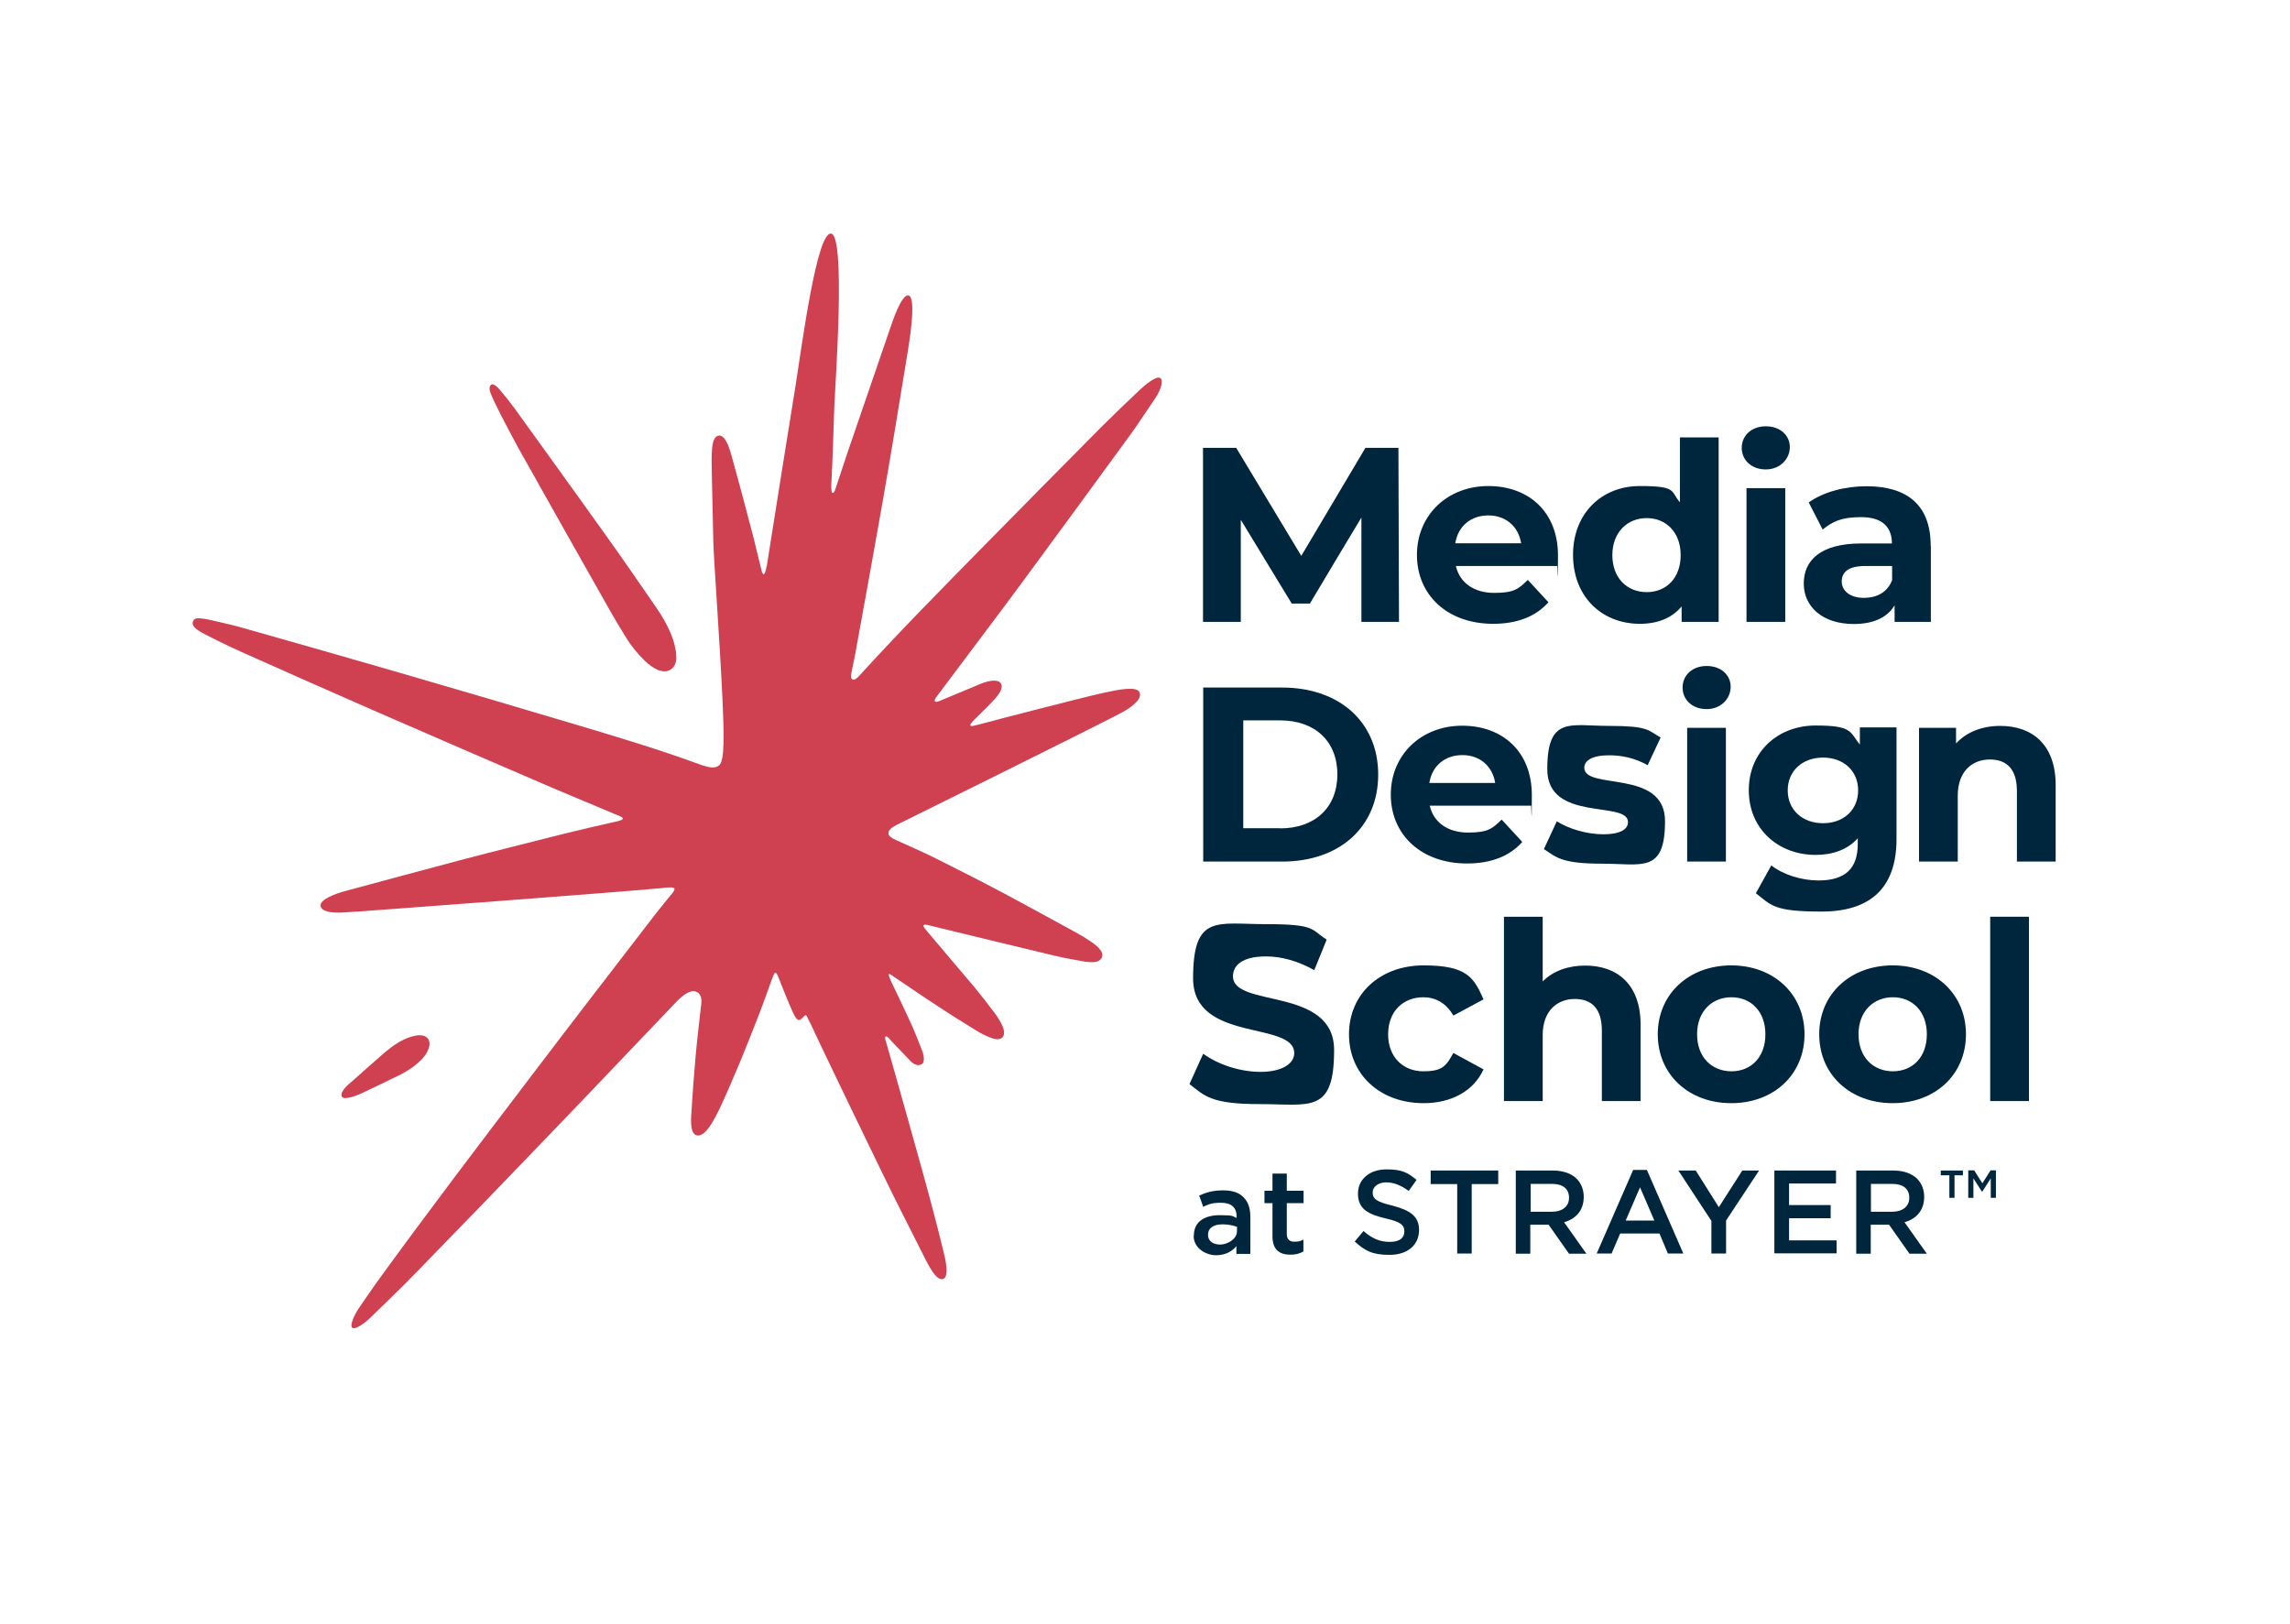 <?xml version="1.0" encoding="UTF-8"?>
<svg id="Layer_1" xmlns="http://www.w3.org/2000/svg" version="1.1" viewBox="0 0 1200 850.9">
  <!-- Generator: Adobe Illustrator 29.6.1, SVG Export Plug-In . SVG Version: 2.1.1 Build 9)  -->
  <defs>
    <style>
      .st0 {
        fill: #00263e;
      }

      .st1 {
        fill: #cf4050;
      }
    </style>
  </defs>
  <g>
    <path class="st1" d="M401.8,296.7c5-31.6,10-63.2,15.1-94.7,3.6-23.2,11.2-80.1,18.5-79.6,8,.5,2.2,79.9,1.8,90.4-.4,10.6-.8,27.5-1.6,41.4,0,1.2-.1,4,.7,4.1.8.2,1.6-2.2,1.9-3.3,2-5.9,3.9-11.9,5.9-17.8,7.4-21.6,14.8-43.1,22.2-64.7,1.2-3.5,6-18.3,9.7-17.7,4.2.7.9,21.7-.2,28.7-4.3,26.3-8.6,52.7-13.2,79-4.7,26.8-9.6,53.6-14.5,80.5-.6,3.1-1.3,6.3-1.9,9.4-.2,1.1-.6,3,.4,3.6.7.4,1.5,0,2.1-.4.7-.5,1.2-1.1,1.8-1.7,20.3-22.3,41.5-43.8,62.7-65.4,21.2-21.6,42.6-43.2,63.9-64.7,6.7-6.7,13.5-13.2,20.4-19.7,2-1.9,8.4-7.4,10.5-6,2.2,1.4-.5,7.5-2.5,10.4-4.6,6.8-9.1,13.7-13.9,20.3-18.7,25.6-37.4,51.2-56.2,76.7-14.4,19.5-29,38.7-43.5,58.1-.9,1.2-2.5,3.1-2,3.9.5.8,2.6-.2,3.7-.7,6.8-2.8,13.6-5.7,20.4-8.5,3.2-1.3,8.5-2.7,10.3-.4,1.9,2.5-1.1,6.3-3,8.4-3.3,3.6-6.9,6.9-10.3,10.4-1,1-2.7,2.7-2.5,3.4.2.6,1.3.3,1.9.2,5.3-1.3,10.5-2.7,15.7-4.1,12-3.1,24-6.2,36-9.2,5.7-1.4,11.3-2.9,17-4.1,6.6-1.4,16.7-3.6,18.1,0,1.5,3.8-5.4,8.4-9,10.3-9,5-113.3,56.6-116.8,58.3-4.4,2.1-6.1,3.6-5.8,5.5.2,1.4,2.5,2.6,3.9,3.2,6.9,3.2,14,6.2,20.8,9.6,11.8,5.9,23.6,11.9,35.3,18.1,12.8,6.8,25.4,13.8,38.1,20.7,2.8,1.5,5.6,3.2,8.2,5,1.7,1.2,3.4,2.5,4.6,4.1,2.3,2.8.9,5.9-2.6,6.4-1.6.2-3.4.1-5-.1-5.5-1-11-1.9-16.4-3.2-21.4-5.1-42.7-10.3-64.1-15.5-1.6-.4-4-1.2-4.4-.4-.4.7,1,2.1,1.8,3.1,8.2,9.8,16.6,19.5,24.8,29.3,3.7,4.5,7.3,9.1,10.8,13.8,1.6,2.1,2.9,4.4,4,6.8,1,2.2,1.1,4.9-.4,6-1.5,1.1-3.4.7-5,.2s-5.2-2.1-7.5-3.5c-7.2-4.4-14.4-8.9-21.5-13.6-7.6-4.9-15-10.1-22.5-15.1-.7-.5-2.3-1.7-2.7-1.4s.8,3,1.4,4.3c3.7,7.8,7.5,15.5,11,23.4,1.8,4,4.1,10.1,5,12.4.9,2.3,1.7,6.2-.4,7.2s-4.3-.3-5.7-1.8c-3.2-3.3-7.6-7.9-9.5-9.9-.7-.8-2.7-3.3-3.4-3s-.3,1.7,0,2.5c2.4,8.7,5,17.4,7.4,26.1,7.9,28.4,16.2,56.7,23.1,85.4,1.7,6.8,2,12.7-.7,13.2-2.7.5-5.5-3.5-8.6-9.5-8-15.8-16-31.5-23.7-47.4-10.4-21.4-20.7-42.8-31-64.3-1.9-3.9-3.6-7.8-5.5-11.7-.8-1.6-1.6-3.2-2.5-5-.8-1.5-2.3,1.9-3.8,2.1-1.5.2-2.4-1.9-3.6-4.4s-6.6-15.7-7.3-17.7c-.5-1.2-1-2.7-1.7-2.6s-1.2,1.9-1.9,3.6c-.6,1.7-4.3,12.1-6.6,18-6.5,16.9-13.3,33.6-20.9,50-2.6,5.2-7.2,14.5-11.7,13.6-3.3-.7-3.3-6.7-2.9-11.8.6-9.8,1.3-19.7,2.2-29.5.8-9.3,2-18.5,3-27.8.3-2.9-.4-5.5-2.9-6.3-2.6-.8-6.1.9-11.6,6.9-20.6,21.5-41,43.1-61.7,64.6-24,25-48,49.9-72.2,74.7-8.2,8.5-22.4,22.2-25.2,24.9-2.9,2.8-7.8,6.3-9.3,5.1-1.4-1.1.8-6.4,3.6-10.5,2.2-3.1,5.8-8.5,8.8-12.7,26.5-36.6,53.9-72.6,81.3-108.6,21.7-28.6,43.6-57,65.5-85.4,2.7-3.5,5.6-6.9,8.4-10.4.7-.8,1.5-2,1.2-2.6-.5-1-4.9-.4-6.7-.2-11.6,1.3-161.1,12.6-167.3,12.8-6.2.3-11.1-.6-11.4-3.6-.4-3,7.1-6.2,13.5-7.8,19.6-5.3,39.2-10.6,58.8-15.8,18.6-4.9,37.2-9.5,55.8-14.2,8.4-2.1,16.8-4,25.2-5.9,1.7-.4,5-1,5.1-1.9s-2.7-1.7-4-2.3c-11-4.7-22.1-9.2-33.1-13.9-31.4-13.5-62.8-27.1-94.2-40.8-22.9-10-45.8-20.2-68.7-30.4-5.7-2.5-19-9-22-10.9-.8-.5-1.6-1.1-2.3-1.8-.9-.9-1.5-2.1-.9-3.4.6-1.4,1.9-1.6,3.2-1.5,1.5.1,3.1.3,4.5.6,6.1,1.4,12.2,2.7,18.2,4.4,29,8.2,58.1,16.5,87,24.9,28.6,8.3,57.1,16.7,85.6,25.2,22.8,6.8,45.6,13.6,67.9,21.8,4.9,1.6,7.2,1.8,9.3.1,2.9-2.4,2.5-16.6,1.7-34.5-1.4-30.4-4.5-71.8-4.8-82.5-.2-8.3-.7-30.2-.8-36.3-.1-8.7-.7-18.6,3.5-19.4,3.2-.6,5.4,5.1,6.9,10.7,3.6,13,7.1,26,10.5,39.1,1.8,6.7,3.3,13.5,5,20.2.2.9.6,2.6,1.3,2.6s1.3-2.8,1.5-4.2Z"/>
    <path class="st1" d="M257.5,201.5c1.2-.5,3.4,1.4,4.7,3.1,2.4,2.9,4.8,5.8,7,8.8,16.3,22.5,32.5,45.1,48.7,67.7,8.8,12.3,17.4,24.8,26,37.3,3.5,5,6.5,10.4,8.6,16.2.8,2.2,1.3,4.5,1.7,6.9.2,1.2.2,2.5.2,3.7-.4,5.5-4.6,8-9.8,5.8-2.6-1.1-4.8-2.9-6.8-4.8-3.9-3.8-7.3-8-10.1-12.7-2.8-4.5-5.5-9-8.1-13.6-16-28.3-32-56.6-47.9-85-5.5-10.2-13.1-24.4-14.8-29.4-.6-1.6-.5-3.5.7-4Z"/>
    <path class="st1" d="M179.3,575c-1-1.3-.2-4,4.8-8,5.9-5.3,11.8-10.5,17.8-15.7,4-3.4,8.4-6.4,13.5-8,1.4-.4,3-.8,4.5-.8,4.1,0,6.1,2.9,4.8,6.7-1,3-2.9,5.3-5.2,7.4-3,2.7-6.4,4.9-10,6.7-6.9,3.4-18.1,8.8-20.6,9.9-3.3,1.5-8.6,3.1-9.6,1.7Z"/>
  </g>
  <g>
    <path class="st0" d="M625.6,647.5h0c0-7.3,5.6-10.7,13.6-10.7s6.3.6,8.8,1.4v-.8c0-4.7-2.9-7.1-8.1-7.1s-6.4.8-9.4,2.1l-2.1-5.9c3.7-1.6,7.2-2.7,12.4-2.7s8.5,1.2,10.9,3.7c2.4,2.4,3.5,5.8,3.5,10.1v19.5h-7.3v-4.1c-2.2,2.7-5.7,4.8-10.7,4.8s-11.7-3.5-11.7-10.1ZM648.2,645.1v-2.2c-1.9-.7-4.5-1.3-7.5-1.3-4.9,0-7.7,2-7.7,5.5h0c0,3.3,2.7,5.1,6.4,5.1s8.8-2.8,8.8-7Z"/>
    <path class="st0" d="M666.8,647.8v-17.3h-4.2v-6.5h4.2v-9h7.5v9h8.8v6.5h-8.8v16.1c0,2.9,1.5,4.1,4,4.1s3.2-.4,4.7-1.1v6.2c-1.9,1.1-3.9,1.7-6.8,1.7-5.5,0-9.4-2.4-9.4-9.6Z"/>
    <path class="st0" d="M709.9,650.6l4.6-5.5c4.2,3.7,8.3,5.7,13.7,5.7s7.7-2.2,7.7-5.5h0c0-3.2-1.7-5-9.8-6.8-9.3-2.2-14.5-5-14.5-13h0c0-7.6,6.2-12.7,14.9-12.7s11.3,1.9,15.8,5.5l-4.1,5.8c-4-2.9-7.8-4.5-11.8-4.5s-7.1,2.2-7.1,5.2h0c0,3.5,2,5,10.4,7,9.1,2.4,13.9,5.5,13.9,12.7h0c0,8.3-6.4,13.1-15.5,13.1s-12.9-2.2-18.2-7Z"/>
    <path class="st0" d="M763.6,620.5h-13.9v-7.1h35.4v7.1h-13.9v36.4h-7.6v-36.4Z"/>
    <path class="st0" d="M794.3,613.4h19.4c5.5,0,9.8,1.6,12.6,4.4,2.3,2.4,3.6,5.6,3.6,9.4h0c0,7.3-4.3,11.6-10.3,13.3l11.7,16.5h-9.1l-10.7-15.2h-9.6v15.2h-7.6v-43.5ZM813.2,635c5.5,0,9-2.8,9-7.3h0c0-4.8-3.3-7.3-9-7.3h-11.1v14.6h11.2Z"/>
    <path class="st0" d="M855.9,613.1h7.1l19.1,43.8h-8.1l-4.4-10.5h-20.6l-4.5,10.5h-7.8l19.1-43.8ZM866.9,639.6l-7.5-17.4-7.5,17.4h15Z"/>
    <path class="st0" d="M896.8,639.8l-17.3-26.4h9.1l12.1,19.2,12.3-19.2h8.8l-17.3,26.2v17.3h-7.7v-17.2Z"/>
    <path class="st0" d="M929.8,613.4h32.3v6.8h-24.6v11.3h21.8v6.9h-21.8v11.6h24.9v6.8h-32.6v-43.5Z"/>
    <path class="st0" d="M972.7,613.4h19.4c5.5,0,9.8,1.6,12.6,4.4,2.3,2.4,3.6,5.6,3.6,9.4h0c0,7.3-4.3,11.6-10.3,13.3l11.7,16.5h-9.1l-10.7-15.2h-9.6v15.2h-7.6v-43.5ZM991.5,635c5.5,0,9-2.8,9-7.3h0c0-4.8-3.3-7.3-9-7.3h-11.1v14.6h11.2Z"/>
  </g>
  <g>
    <path class="st0" d="M713.4,325.9v-54.7c-.1,0-27,45.1-27,45.1h-9.5l-26.7-43.9v53.5h-19.8v-91.2h17.4l34.1,56.6,33.6-56.6h17.3l.3,91.2h-19.8Z"/>
    <path class="st0" d="M815.9,296.6h-53c2,8.7,9.4,14.1,20.1,14.1s12.8-2.2,17.6-6.8l10.8,11.7c-6.5,7.4-16.3,11.3-28.9,11.3-24.2,0-40-15.2-40-36.1s16-36.1,37.4-36.1,36.5,13.8,36.5,36.3-.3,3.8-.4,5.5ZM762.6,284.7h34.5c-1.4-8.9-8.1-14.6-17.2-14.6s-15.9,5.6-17.3,14.6Z"/>
    <path class="st0" d="M900.6,229.3v96.6h-19.4v-8.1c-5.1,6.1-12.5,9.1-21.9,9.1-19.8,0-35-14.1-35-36.1s15.2-36.1,35-36.1,15.9,2.7,21,8.5v-34h20.3ZM880.7,290.9c0-12.1-7.8-19.4-17.8-19.4s-18,7.3-18,19.4,7.8,19.4,18,19.4,17.8-7.3,17.8-19.4Z"/>
    <path class="st0" d="M912.7,234.7c0-6.4,5.1-11.3,12.6-11.3s12.6,4.7,12.6,10.9-5.1,11.7-12.6,11.7-12.6-4.9-12.6-11.3ZM915.2,255.8h20.3v70.1h-20.3v-70.1Z"/>
    <path class="st0" d="M1011.8,285.9v40h-19v-8.7c-3.8,6.4-11.1,9.8-21.4,9.8-16.4,0-26.2-9.1-26.2-21.2s8.7-21,30.1-21h16.1c0-8.7-5.2-13.8-16.1-13.8s-15.1,2.5-20.2,6.5l-7.3-14.2c7.7-5.5,19-8.5,30.2-8.5,21.4,0,33.7,9.9,33.7,31.1ZM991.5,303.8v-7.2h-13.9c-9.5,0-12.5,3.5-12.5,8.2s4.3,8.5,11.5,8.5,12.6-3.1,15-9.5Z"/>
    <path class="st0" d="M630.5,360.3h41.4c29.8,0,50.3,18,50.3,45.6s-20.4,45.6-50.3,45.6h-41.4v-91.2ZM670.8,434.1c18.1,0,30-10.8,30-28.3s-11.9-28.3-30-28.3h-19.3v56.5h19.3Z"/>
    <path class="st0" d="M802.2,422.2h-53c2,8.7,9.4,14.1,20.1,14.1s12.8-2.2,17.6-6.8l10.8,11.7c-6.5,7.4-16.3,11.3-28.9,11.3-24.2,0-40-15.2-40-36.1s16-36.1,37.4-36.1,36.5,13.8,36.5,36.3-.3,3.8-.4,5.5ZM749,410.3h34.5c-1.4-8.9-8.1-14.6-17.2-14.6s-15.9,5.6-17.3,14.6Z"/>
    <path class="st0" d="M809,445l6.8-14.6c6.3,4,15.8,6.8,24.4,6.8s12.9-2.5,12.9-6.4c0-11.5-42.3.3-42.3-27.7s12-22.7,32.4-22.7,20.3,2.2,27,6.1l-6.8,14.5c-6.9-3.9-13.8-5.2-20.2-5.2-9.1,0-13,2.9-13,6.5,0,12,42.3.4,42.3,28s-12.1,22.3-33.1,22.3-23.8-3.3-30.3-7.6Z"/>
    <path class="st0" d="M881.7,360.3c0-6.4,5.1-11.3,12.6-11.3s12.6,4.7,12.6,10.9-5.1,11.7-12.6,11.7-12.6-4.9-12.6-11.3ZM884.1,381.4h20.3v70.1h-20.3v-70.1Z"/>
    <path class="st0" d="M993.8,381.4v58.3c0,26-14.1,38-39.3,38s-26.2-3.3-34.4-9.6l8.1-14.6c6,4.8,15.8,7.9,24.7,7.9,14.3,0,20.6-6.5,20.6-19.1v-3c-5.3,5.9-13,8.7-22.1,8.7-19.4,0-35-13.4-35-33.9s15.6-33.9,35-33.9,17.8,3.3,23.2,10v-9h19.3ZM973.7,414.2c0-10.3-7.7-17.2-18.4-17.2s-18.5,6.9-18.5,17.2,7.8,17.2,18.5,17.2,18.4-6.9,18.4-17.2Z"/>
    <path class="st0" d="M1077.2,411.4v40.1h-20.3v-37c0-11.3-5.2-16.5-14.2-16.5s-16.8,6-16.8,18.9v34.6h-20.3v-70.1h19.4v8.2c5.5-6,13.7-9.2,23.2-9.2,16.5,0,29,9.6,29,31Z"/>
    <path class="st0" d="M623.3,568.1l7.2-15.9c7.7,5.6,19.1,9.5,30.1,9.5s17.6-4.2,17.6-9.8c0-17.1-53-5.3-53-39.2s12.5-28.4,38.4-28.4,23.2,2.7,31.6,8.1l-6.5,16c-8.5-4.8-17.2-7.2-25.3-7.2-12.5,0-17.3,4.7-17.3,10.4,0,16.8,53,5.2,53,38.7s-12.6,28.3-38.7,28.3-29-4.3-37.1-10.5Z"/>
    <path class="st0" d="M706.9,542c0-21.1,16.3-36.1,39.1-36.1s26.3,6.4,31.4,17.8l-15.8,8.5c-3.8-6.6-9.4-9.6-15.8-9.6-10.3,0-18.4,7.2-18.4,19.4s8.1,19.4,18.4,19.4,12-2.9,15.8-9.6l15.8,8.6c-5.1,11.2-16.7,17.7-31.4,17.7-22.8,0-39.1-15-39.1-36.1Z"/>
    <path class="st0" d="M859.7,536.9v40.1h-20.3v-37c0-11.3-5.2-16.5-14.2-16.5s-16.8,6-16.8,18.9v34.6h-20.3v-96.6h20.3v33.9c5.5-5.5,13.3-8.3,22.3-8.3,16.5,0,29,9.6,29,31Z"/>
    <path class="st0" d="M868.7,542c0-21.1,16.3-36.1,38.5-36.1s38.4,15,38.4,36.1-16.1,36.1-38.4,36.1-38.5-15-38.5-36.1ZM925.1,542c0-12.1-7.7-19.4-17.8-19.4s-18,7.3-18,19.4,7.8,19.4,18,19.4,17.8-7.3,17.8-19.4Z"/>
    <path class="st0" d="M953.3,542c0-21.1,16.3-36.1,38.5-36.1s38.4,15,38.4,36.1-16.1,36.1-38.4,36.1-38.5-15-38.5-36.1ZM1009.7,542c0-12.1-7.7-19.4-17.8-19.4s-18,7.3-18,19.4,7.8,19.4,18,19.4,17.8-7.3,17.8-19.4Z"/>
    <path class="st0" d="M1042.9,480.4h20.3v96.6h-20.3v-96.6Z"/>
  </g>
  <path class="st0" d="M1021.4,615.9h-4.4v-2.5h11.6v2.5h-4.4v11.8h-2.7v-11.8ZM1031.6,613.3h2.9l4.3,6.8,4.3-6.8h2.8v14.4h-2.7v-10.2l-4.4,6.9h-.3l-4.4-6.9v10.2h-2.7v-14.4Z"/>
</svg>